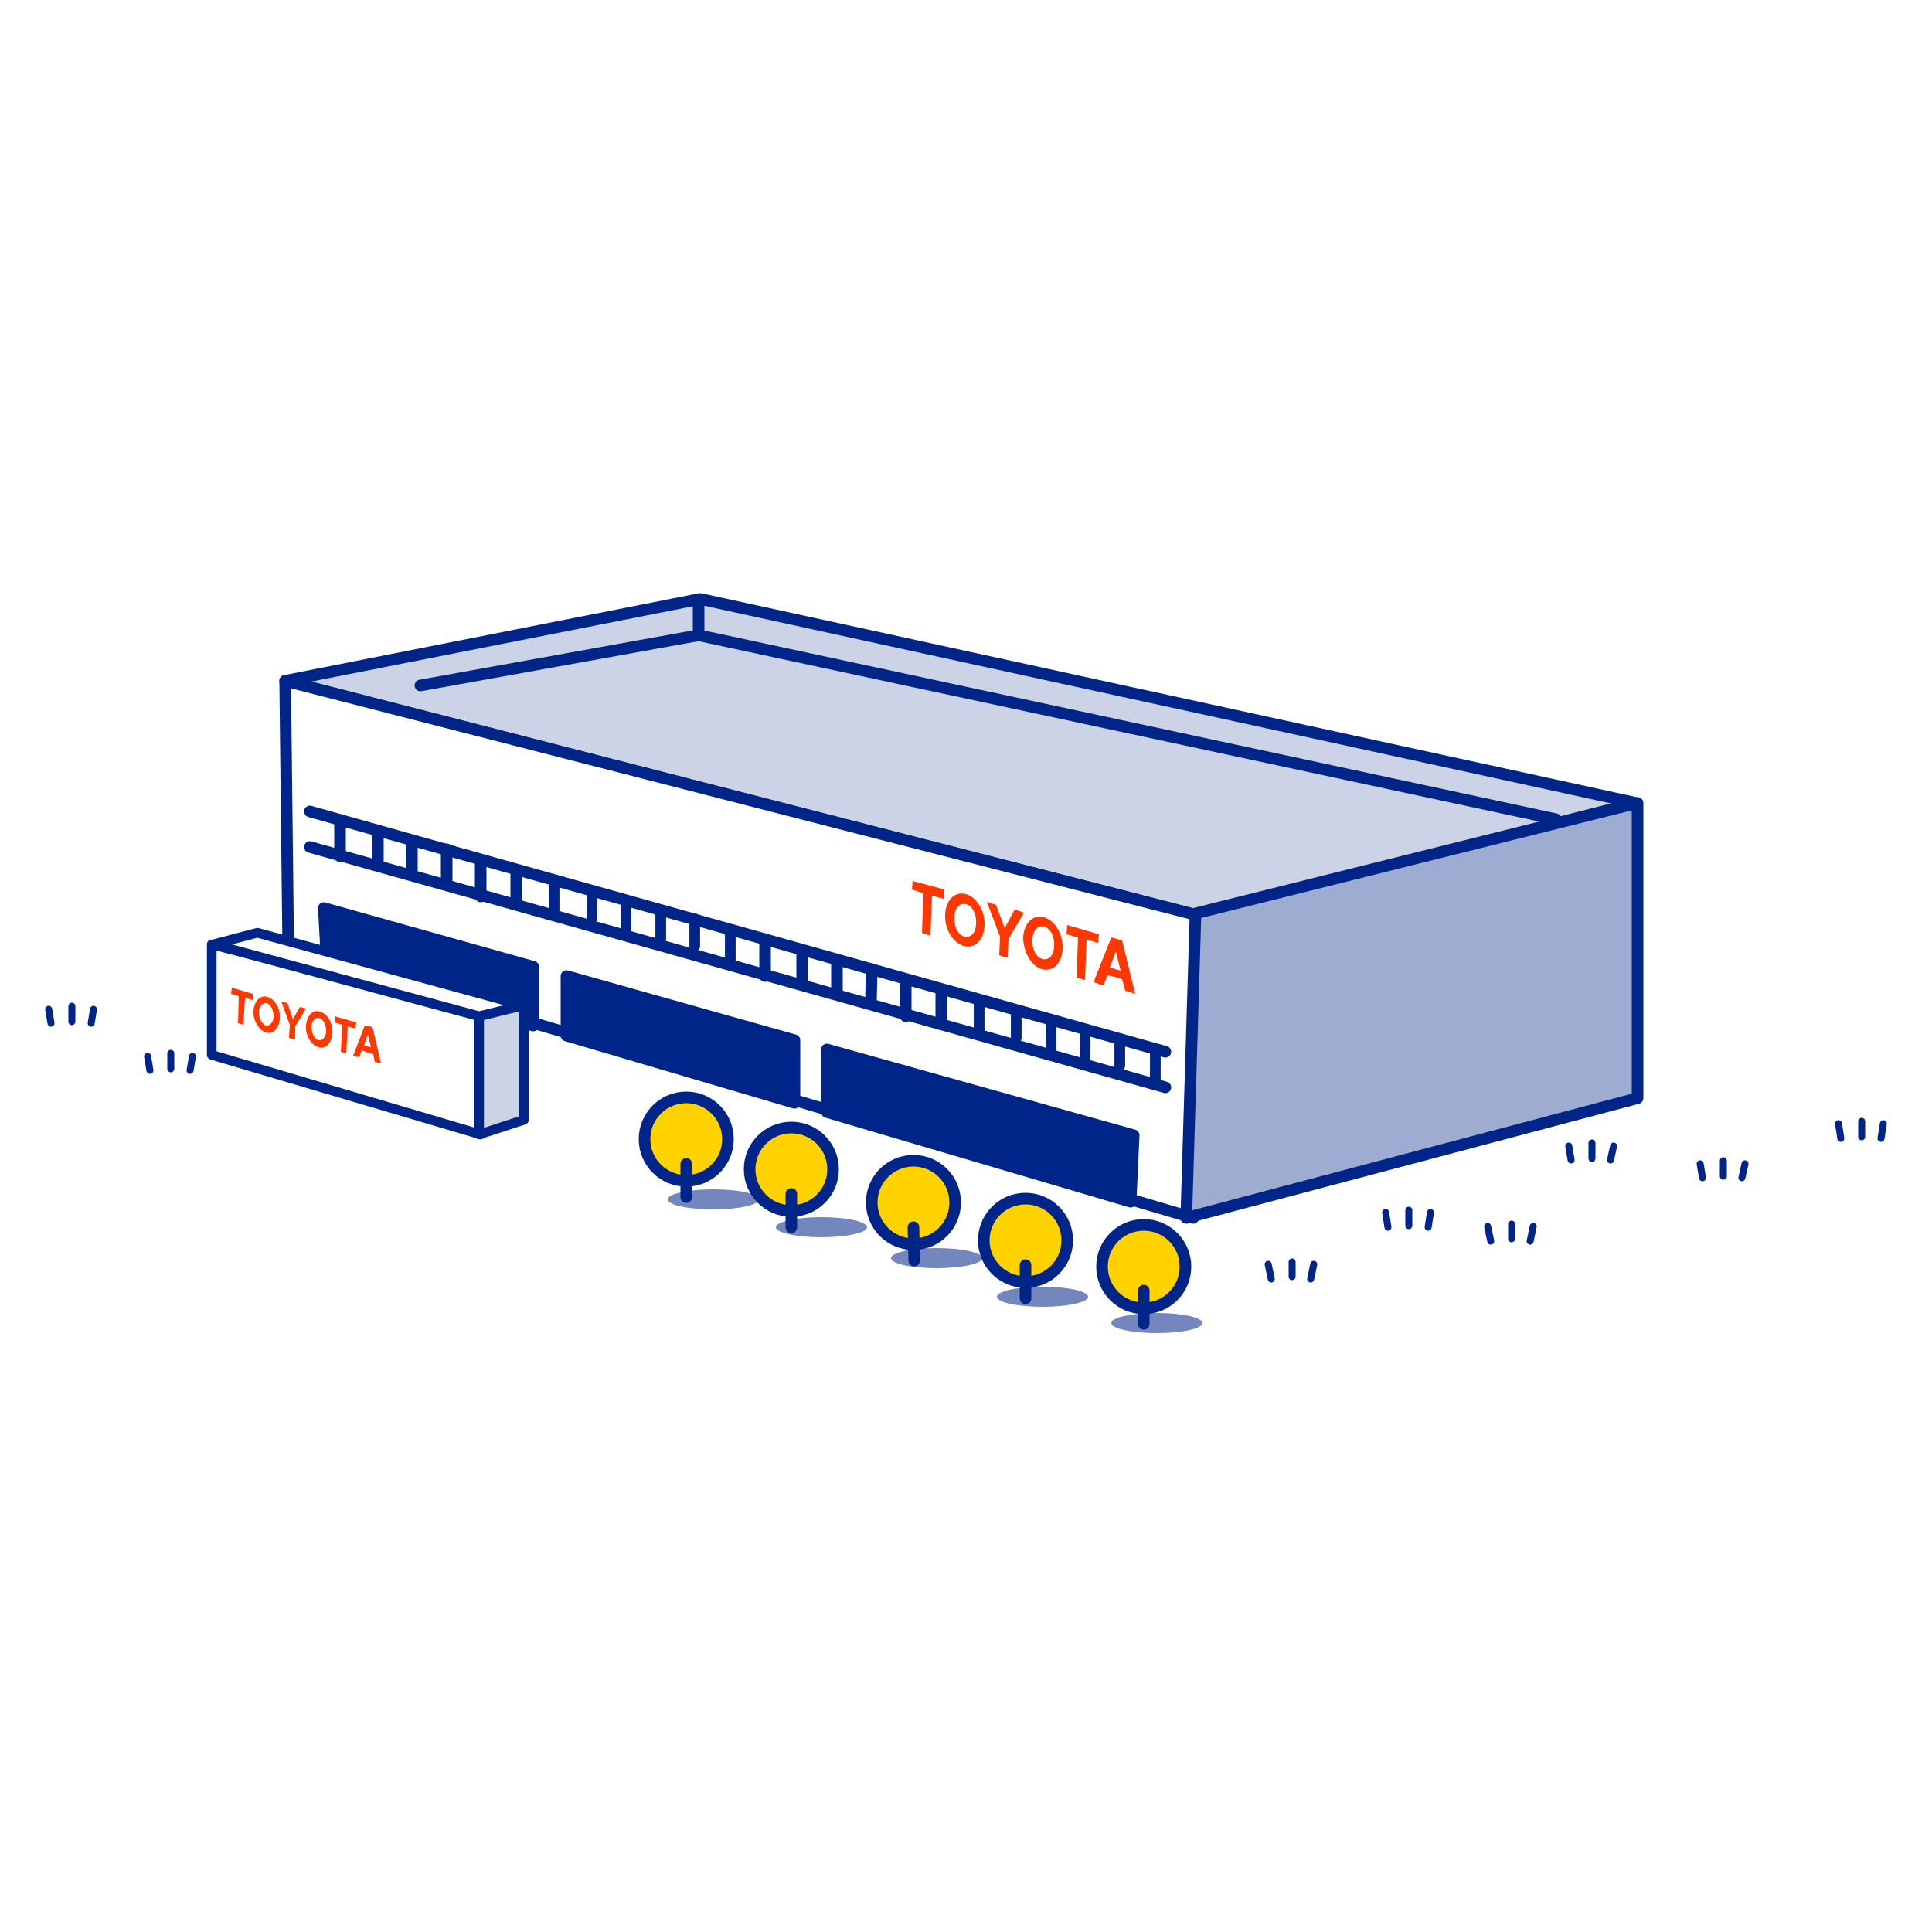 <?xml version="1.0" encoding="utf-8"?>
<!-- Generator: Adobe Illustrator 22.1.0, SVG Export Plug-In . SVG Version: 6.00 Build 0)  -->
<svg version="1.1" id="レイヤー_1" xmlns="http://www.w3.org/2000/svg" xmlns:xlink="http://www.w3.org/1999/xlink" x="0px"
	 y="0px" viewBox="0 0 250 250" style="enable-background:new 0 0 250 250;" xml:space="preserve">
<style type="text/css">
	.st0{fill:#FFFFFF;}
	.st1{fill:#CCD3E7;stroke:#002588;stroke-width:1.5;stroke-linecap:round;stroke-linejoin:round;stroke-miterlimit:10;}
	.st2{fill:#FFFFFF;stroke:#002588;stroke-width:1.5;stroke-linecap:round;stroke-linejoin:round;stroke-miterlimit:10;}
	.st3{fill:#9EACD2;stroke:#002588;stroke-width:1.5;stroke-linecap:round;stroke-linejoin:round;stroke-miterlimit:10;}
	.st4{fill-rule:evenodd;clip-rule:evenodd;fill:#FF3700;}
	
		.st5{fill-rule:evenodd;clip-rule:evenodd;fill:none;stroke:#002588;stroke-width:1.5;stroke-linecap:round;stroke-linejoin:round;stroke-miterlimit:10;}
	
		.st6{fill-rule:evenodd;clip-rule:evenodd;fill:none;stroke:#002588;stroke-width:1.384;stroke-linecap:round;stroke-linejoin:round;stroke-miterlimit:10;}
	.st7{fill:#002588;stroke:#002588;stroke-width:1.5;stroke-linecap:round;stroke-linejoin:round;stroke-miterlimit:10;}
	.st8{fill:#FFFFFF;stroke:#002588;stroke-width:1.247;stroke-linecap:round;stroke-linejoin:round;stroke-miterlimit:10;}
	.st9{fill:#CCD3E7;stroke:#002588;stroke-width:1.247;stroke-linecap:round;stroke-linejoin:round;stroke-miterlimit:10;}
	.st10{fill:#7387BE;}
	.st11{fill:#FFD200;stroke:#002588;stroke-width:1.5;stroke-linecap:round;stroke-linejoin:round;stroke-miterlimit:10;}
	.st12{fill:none;stroke:#002588;stroke-width:1.5;stroke-linecap:round;stroke-linejoin:round;stroke-miterlimit:10;}
	
		.st13{fill-rule:evenodd;clip-rule:evenodd;fill:none;stroke:#002588;stroke-width:0.906;stroke-linecap:round;stroke-linejoin:round;stroke-miterlimit:10;}
</style>
<rect class="st0" width="250" height="250"/>
<g>
	<g>
		<polygon class="st1" points="155.2,118.5 36.9,88.1 90.6,77.5 211.7,103.9 		"/>
		<g>
			<polygon class="st2" points="155.2,118.5 36.9,88.1 37.3,123 154.4,157.6 158.1,117.8 			"/>
		</g>
		<g>
			<polygon class="st3" points="154.7,118.2 153.5,157.6 211.9,142.1 211.9,103.9 			"/>
		</g>
		<g>
			<path class="st4" d="M132.4,121.3c0.1-1.9,1.3-3,2.7-2.6c1.4,0.4,2.5,2.2,2.4,4.1c-0.1,1.9-1.3,3-2.7,2.6
				C133.4,125,132.4,123.1,132.4,121.3L132.4,121.3L132.4,121.3L132.4,121.3z M134.9,124.1c0.8,0.2,1.5-0.5,1.5-1.7
				c0.1-1.2-0.5-2.3-1.3-2.5c-0.8-0.2-1.5,0.5-1.5,1.7C133.5,122.8,134.1,123.9,134.9,124.1L134.9,124.1L134.9,124.1L134.9,124.1z"
				/>
			<polygon class="st4" points="140.6,121.6 140.4,126.8 139.3,126.5 139.5,121.3 139.5,121.3 138,120.9 138.1,119.7 142.2,120.9 
				142.1,122 140.6,121.6 140.6,121.6 140.6,121.6 			"/>
			<path class="st4" d="M143.3,126.2L143.3,126.2l-0.5,1.3l-1.3-0.4l2.3-5.8l0.7,0.2l0.7,0.2l1.7,6.9l-1.3-0.4l-0.4-1.5l0,0l-1-0.3
				L143.3,126.2L143.3,126.2L143.3,126.2z M144.3,125.4l0.7,0.2l0,0l-0.6-2.5l0,0l-0.8,2.1l0,0L144.3,125.4L144.3,125.4L144.3,125.4
				z"/>
			<polygon class="st4" points="120.6,115.9 120.4,121.1 119.3,120.7 119.5,115.6 119.5,115.6 118,115.1 118.1,114 122.2,115.1 
				122.1,116.3 120.6,115.9 120.6,115.9 120.6,115.9 			"/>
			<path class="st4" d="M122.3,118.3c0.1-1.9,1.3-3,2.7-2.6c1.4,0.4,2.5,2.2,2.4,4.1c-0.1,1.9-1.3,3-2.7,2.6
				C123.3,122,122.2,120.2,122.3,118.3L122.3,118.3L122.3,118.3L122.3,118.3z M124.8,121.2c0.8,0.2,1.5-0.5,1.5-1.7
				c0.1-1.2-0.5-2.3-1.3-2.5c-0.8-0.2-1.5,0.5-1.5,1.7C123.4,119.9,124,121,124.8,121.2L124.8,121.2L124.8,121.2L124.8,121.2z"/>
			<polygon class="st4" points="129.8,123.8 130.4,123.9 130.5,121.5 130.5,121.5 132.5,118.1 131.3,117.7 130,120.1 128.9,117.1 
				127.7,116.7 129.4,121.2 129.4,121.2 129.3,123.6 129.8,123.8 129.8,123.8 			"/>
		</g>
		<g>
			<line class="st5" x1="40.1" y1="105" x2="150.8" y2="136.1"/>
			<line class="st5" x1="40.1" y1="109.6" x2="150.8" y2="140.7"/>
			<g>
				<line class="st5" x1="44" y1="106.7" x2="44" y2="110.8"/>
				<line class="st5" x1="48.9" y1="107.7" x2="48.9" y2="111.8"/>
				<line class="st5" x1="53.3" y1="108.8" x2="53.3" y2="112.9"/>
				<line class="st5" x1="57.8" y1="109.9" x2="57.8" y2="114"/>
				<line class="st5" x1="62.2" y1="111.9" x2="62.2" y2="116"/>
				<line class="st5" x1="66.8" y1="112.6" x2="66.8" y2="116.7"/>
			</g>
			<g>
				<line class="st6" x1="71.7" y1="114.4" x2="71.7" y2="117.9"/>
				<line class="st6" x1="76.6" y1="115.3" x2="76.6" y2="118.8"/>
				<line class="st6" x1="81" y1="116.8" x2="81" y2="120.3"/>
				<line class="st6" x1="85.5" y1="118" x2="85.5" y2="121.5"/>
				<line class="st6" x1="89.9" y1="118.9" x2="89.9" y2="122.4"/>
				<line class="st6" x1="94.5" y1="120.6" x2="94.5" y2="124.1"/>
			</g>
			<g>
				<line class="st5" x1="99" y1="122.3" x2="99" y2="126.3"/>
				<line class="st5" x1="103.8" y1="123.2" x2="103.8" y2="127.3"/>
				<line class="st5" x1="108.3" y1="124.3" x2="108.3" y2="128.4"/>
				<line class="st5" x1="112.8" y1="125.4" x2="112.7" y2="129.5"/>
				<line class="st5" x1="117.2" y1="127.4" x2="117.2" y2="131.5"/>
				<line class="st5" x1="121.8" y1="128.2" x2="121.8" y2="132.2"/>
			</g>
			<g>
				<line class="st6" x1="126.7" y1="130" x2="126.7" y2="133.5"/>
				<line class="st6" x1="131.5" y1="130.8" x2="131.5" y2="134.3"/>
				<line class="st6" x1="136" y1="132.4" x2="136" y2="135.9"/>
				<line class="st6" x1="140.4" y1="133.6" x2="140.4" y2="137.1"/>
				<line class="st6" x1="144.9" y1="134.4" x2="144.9" y2="137.9"/>
				<line class="st6" x1="149.5" y1="136.2" x2="149.5" y2="139.7"/>
			</g>
		</g>
		<polyline class="st5" points="54.4,88.7 90.4,82.2 201.3,106 		"/>
		<line class="st5" x1="90.4" y1="77.7" x2="90.4" y2="82.2"/>
		<g>
			<polygon class="st7" points="41.9,117.5 42.3,124.8 69,132.7 69,125.1 			"/>
			<polygon class="st7" points="146.7,146.9 107,135.8 107,143.9 146.3,155.5 			"/>
			<polygon class="st7" points="73.3,126.3 73.3,134 102.8,142.7 102.8,134.6 			"/>
		</g>
	</g>
	<g>
		<g>
			<polygon class="st8" points="27.4,122.2 27.4,136.5 62.2,146.8 62.2,131.2 			"/>
		</g>
		<g>
			<path class="st4" d="M39.6,132.7c0.1-1.3,0.9-2.1,1.8-1.8c1,0.3,1.7,1.5,1.6,2.8c-0.1,1.3-0.9,2.1-1.8,1.8
				C40.2,135.2,39.5,133.9,39.6,132.7L39.6,132.7L39.6,132.7L39.6,132.7z M41.2,134.6c0.5,0.1,1-0.4,1-1.2c0-0.8-0.4-1.6-0.9-1.7
				c-0.5-0.1-1,0.4-1,1.2C40.3,133.7,40.7,134.4,41.2,134.6L41.2,134.6L41.2,134.6L41.2,134.6z"/>
			<polygon class="st4" points="45,132.8 44.8,136.3 44.1,136.1 44.3,132.6 44.3,132.6 43.3,132.3 43.3,131.5 46.1,132.3 46,133.1 
				45,132.8 45,132.8 45,132.8 			"/>
			<path class="st4" d="M46.8,135.9L46.8,135.9l-0.3,0.9l-0.8-0.2l1.5-3.9l0.5,0.1l0.5,0.1l1.1,4.7l-0.8-0.2l-0.2-1l0,0l-0.7-0.2
				L46.8,135.9L46.8,135.9L46.8,135.9z M47.5,135.4l0.5,0.1l0,0l-0.4-1.7l0,0l-0.5,1.5l0,0L47.5,135.4L47.5,135.4L47.5,135.4z"/>
			<polygon class="st4" points="31.7,129.1 31.5,132.6 30.8,132.4 30.9,128.9 30.9,128.9 29.9,128.6 30,127.8 32.7,128.6 
				32.7,129.4 31.7,129.1 31.7,129.1 31.7,129.1 			"/>
			<path class="st4" d="M32.8,130.8c0.1-1.3,0.9-2.1,1.8-1.8c1,0.3,1.7,1.5,1.6,2.8c-0.1,1.3-0.9,2.1-1.8,1.8
				C33.5,133.3,32.7,132,32.8,130.8L32.8,130.8L32.8,130.8L32.8,130.8z M34.4,132.7c0.5,0.1,1-0.4,1-1.2c0-0.8-0.4-1.6-0.9-1.7
				c-0.5-0.1-1,0.4-1,1.2C33.5,131.8,33.9,132.5,34.4,132.7L34.4,132.7L34.4,132.7L34.4,132.7z"/>
			<polygon class="st4" points="37.8,134.4 38.2,134.5 38.2,132.9 38.2,132.8 39.6,130.5 38.8,130.3 37.9,131.9 37.2,129.8 
				36.4,129.6 37.5,132.6 37.5,132.6 37.4,134.3 37.8,134.4 37.8,134.4 			"/>
		</g>
		<polygon class="st9" points="67.8,144.9 62,146.8 62,131.4 67.8,130 		"/>
		<polygon class="st8" points="67.7,130.1 62,131.5 27.6,122.2 33.3,120.7 		"/>
	</g>
	<g>
		<ellipse class="st10" cx="92.3" cy="155.2" rx="5.9" ry="1.3"/>
		<g>
			<g>
				<circle class="st11" cx="88.8" cy="147.4" r="5.4"/>
			</g>
			<line class="st12" x1="88.8" y1="150.6" x2="88.8" y2="154.9"/>
		</g>
	</g>
	<g>
		<ellipse class="st10" cx="106.3" cy="158.8" rx="5.9" ry="1.3"/>
		<g>
			<g>
				<circle class="st11" cx="102.4" cy="151.3" r="5.4"/>
			</g>
			<line class="st12" x1="102.4" y1="154.5" x2="102.4" y2="158.8"/>
		</g>
	</g>
	<g>
		<ellipse class="st10" cx="121.2" cy="162.8" rx="5.9" ry="1.3"/>
		<g>
			<g>
				<circle class="st11" cx="118.2" cy="155.6" r="5.4"/>
			</g>
			<line class="st12" x1="118.2" y1="158.8" x2="118.3" y2="163.1"/>
		</g>
	</g>
	<g>
		<ellipse class="st10" cx="134.9" cy="167.8" rx="5.9" ry="1.3"/>
		<g>
			<g>
				<circle class="st11" cx="132.7" cy="160.5" r="5.4"/>
			</g>
			<line class="st12" x1="132.7" y1="163.7" x2="132.7" y2="168"/>
		</g>
	</g>
	<g>
		<ellipse class="st10" cx="149.7" cy="171.2" rx="5.9" ry="1.3"/>
		<g>
			<g>
				<circle class="st11" cx="148" cy="163.9" r="5.4"/>
			</g>
			<line class="st12" x1="148" y1="167" x2="148" y2="171.3"/>
		</g>
	</g>
	<g>
		<line class="st13" x1="192.5" y1="158.7" x2="192.9" y2="160.6"/>
		<line class="st13" x1="198.4" y1="158.7" x2="198" y2="160.6"/>
		<line class="st13" x1="195.6" y1="158.4" x2="195.6" y2="160.3"/>
	</g>
	<g>
		<line class="st13" x1="220" y1="150.6" x2="220.3" y2="152.4"/>
		<line class="st13" x1="225.8" y1="150.6" x2="225.4" y2="152.4"/>
		<line class="st13" x1="223" y1="150.2" x2="223" y2="152.2"/>
	</g>
	<g>
		<line class="st13" x1="203" y1="148.3" x2="203.3" y2="150.1"/>
		<line class="st13" x1="208.8" y1="148.3" x2="208.4" y2="150.1"/>
		<line class="st13" x1="206" y1="147.9" x2="206" y2="149.9"/>
	</g>
	<g>
		<line class="st13" x1="164.1" y1="163.6" x2="164.5" y2="165.5"/>
		<line class="st13" x1="170" y1="163.6" x2="169.6" y2="165.5"/>
		<line class="st13" x1="167.2" y1="163.3" x2="167.2" y2="165.2"/>
	</g>
	<g>
		<line class="st13" x1="6.3" y1="130.6" x2="6.6" y2="132.4"/>
		<line class="st13" x1="12.1" y1="130.6" x2="11.8" y2="132.4"/>
		<line class="st13" x1="9.3" y1="130.2" x2="9.3" y2="132.2"/>
	</g>
	<g>
		<line class="st13" x1="19.1" y1="136.7" x2="19.4" y2="138.5"/>
		<line class="st13" x1="24.9" y1="136.7" x2="24.6" y2="138.5"/>
		<line class="st13" x1="22.1" y1="136.3" x2="22.1" y2="138.3"/>
	</g>
	<g>
		<line class="st13" x1="237.9" y1="145.4" x2="238.2" y2="147.3"/>
		<line class="st13" x1="243.7" y1="145.4" x2="243.4" y2="147.3"/>
		<line class="st13" x1="240.9" y1="145.1" x2="240.9" y2="147.1"/>
	</g>
	<g>
		<line class="st13" x1="179.3" y1="156.9" x2="179.6" y2="158.8"/>
		<line class="st13" x1="185.1" y1="156.9" x2="184.8" y2="158.8"/>
		<line class="st13" x1="182.3" y1="156.6" x2="182.3" y2="158.6"/>
	</g>
</g>
</svg>

